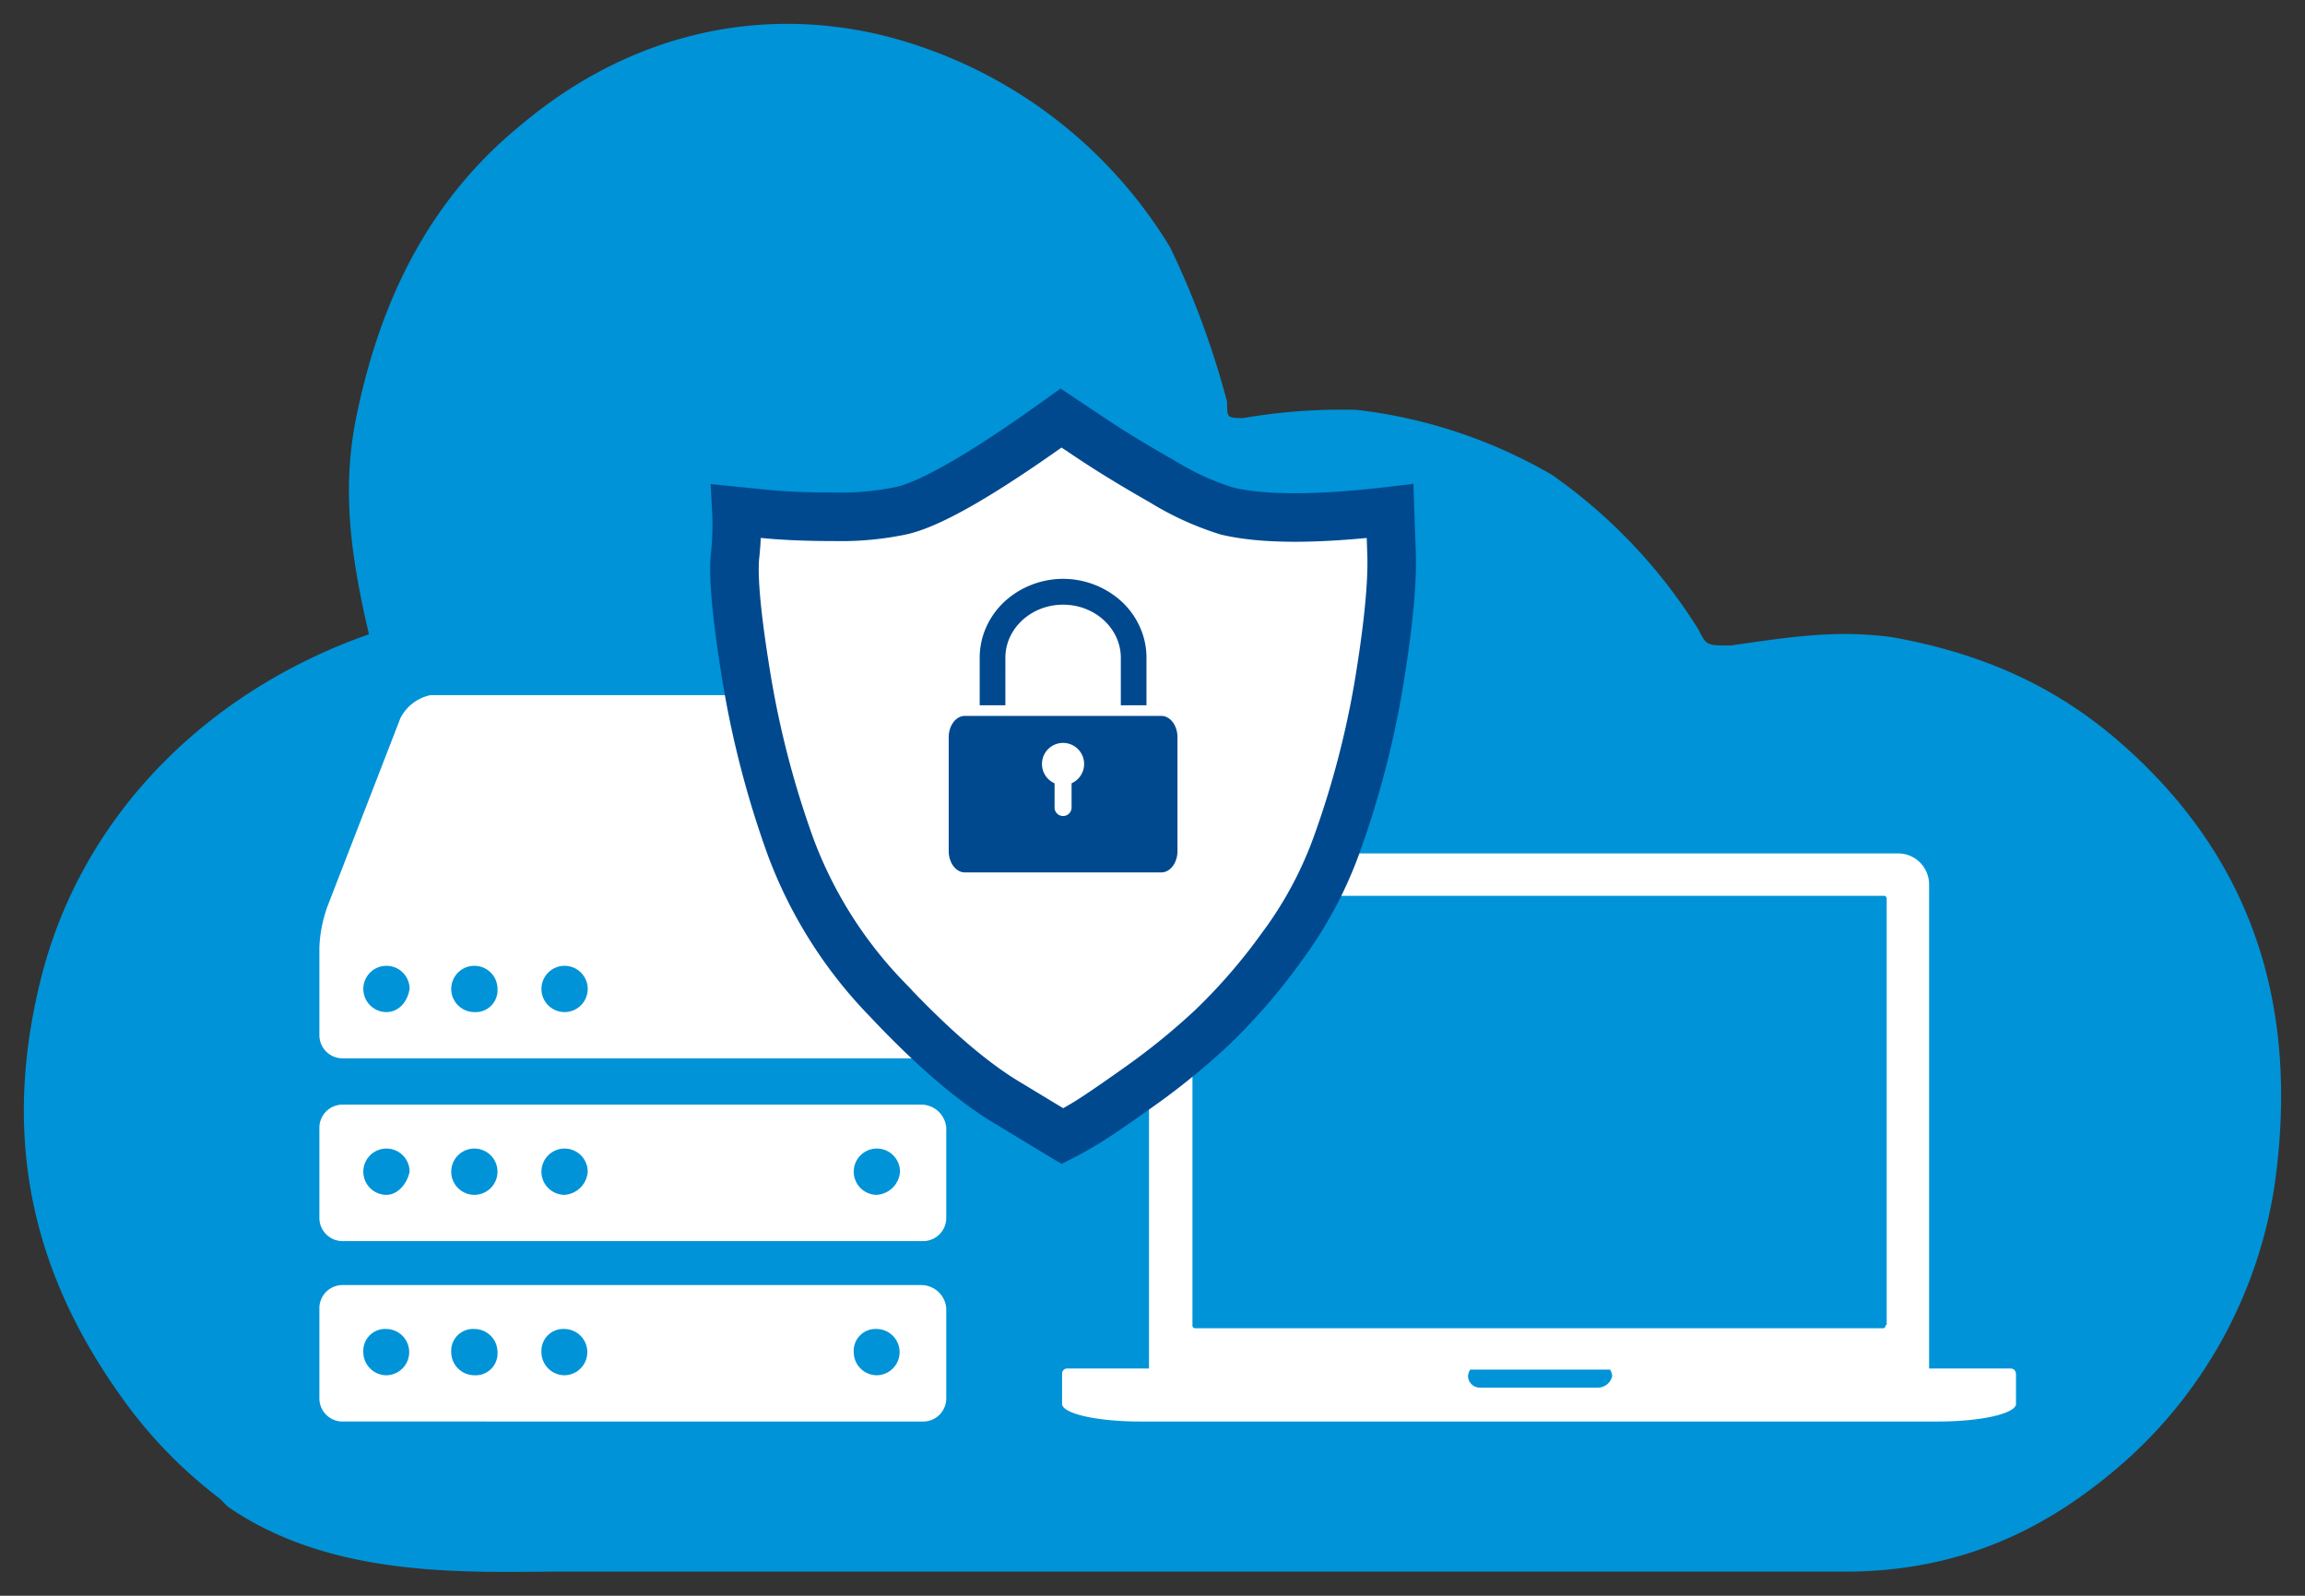 <svg data-name="Groupe 3611" xmlns="http://www.w3.org/2000/svg" width="332.388" height="230.11"><rect width="100%" height="100%" fill="#333333" stroke="none"/><defs><clipPath id="a"><path data-name="Rectangle 780" fill="#505050" stroke="#707070" stroke-width="8" d="M0 0h332.388v230.11H0z"/></clipPath><clipPath id="b"><path data-name="Rectangle 778" fill="none" d="M0 0h137.557v81.923H0z"/></clipPath><clipPath id="c"><path data-name="Rectangle 779" fill="none" d="M0 0h90.399v104.743H0z"/></clipPath><clipPath id="d"><path data-name="Rectangle 777" fill="none" d="M0 0h103.759v113.803H0z"/></clipPath></defs><g data-name="Groupe 3516"><g data-name="Groupe 3515" clip-path="url(#a)"><path data-name="Tracé 2600" d="M52.766 89.564c-2.343-10.543-3.515-19.916-1.172-30.459 3.515-16.4 10.545-30.461 23.431-41C90.255 5.213 108.999.528 127.744 5.213a67.634 67.634 0 0141 30.461 124.869 124.869 0 018.205 22.264c0 2.343 0 2.343 2.342 2.343a83 83 0 0116.4-1.172 72.548 72.548 0 0128.116 9.372 76.828 76.828 0 0121.09 22.257c1.172 2.343 1.172 2.343 4.686 2.343 8.2-1.172 15.23-2.343 23.431-1.172 12.886 2.343 23.43 7.028 32.8 15.23 18.745 16.4 25.773 37.489 22.259 63.263a66.605 66.605 0 01-21.088 39.832c-11.716 10.543-24.6 16.4-41 16.4H80.883c-12.888 0-32.8 1.172-48.034-9.373l-1.172-1.172a67.086 67.086 0 01-12.886-12.886C4.738 184.459.047 164.538 5.904 141.112s23.866-41.447 47.3-49.647z" fill="#0093d7"/></g></g><g data-name="Groupe 3512"><g data-name="Groupe 3511" transform="translate(153.156 123.064)" clip-path="url(#b)"><path data-name="Tracé 2598" d="M136.794 74.28h-11.769V4.432a4.471 4.471 0 00-4.586-4.433H17.119a4.569 4.569 0 00-4.586 4.433V74.28H.764a.722.722 0 00-.764.765v4.432c.306 1.376 5.2 2.445 11.311 2.445h114.937c6.114 0 11-1.069 11.31-2.445v-4.278c0-.612-.306-.917-.764-.917m-59.456 2.749H60.22a1.7 1.7 0 01-1.682-1.681 2.173 2.173 0 01.306-.917H79.02a2.173 2.173 0 01.306.917 2.116 2.116 0 01-1.988 1.681m41.421-9.018a.405.405 0 01-.459.459H19.258a.405.405 0 01-.459-.459V6.571a.405.405 0 01.459-.459h99.194a.405.405 0 01.459.459v61.443z" fill="#fff"/></g></g><g data-name="Groupe 3514"><g data-name="Groupe 3513" transform="translate(46.055 100.243)" clip-path="url(#c)"><path data-name="Tracé 2599" d="M89.065 29.688L78.724 3a5.14 5.14 0 00-4.336-3H16.012a6.291 6.291 0 00-4.336 3.336L1.335 30.022A19.5 19.5 0 000 36.36v12.676a3.343 3.343 0 003.336 3.336h83.727a3.343 3.343 0 003.337-3.336V36.027a42.8 42.8 0 00-1.333-6.338M9.674 45.7a3.336 3.336 0 113.336-3.336c-.333 2-1.668 3.336-3.336 3.336m12.676 0a3.336 3.336 0 113.336-3.336A3.152 3.152 0 0122.35 45.7m13.009 0a3.336 3.336 0 113.336-3.336 3.343 3.343 0 01-3.336 3.336m45.033 0a3.336 3.336 0 113.336-3.336 3.343 3.343 0 01-3.336 3.336m6.338 13.343H3.336A3.343 3.343 0 000 62.379v13.01a3.343 3.343 0 003.336 3.336h83.727a3.343 3.343 0 003.337-3.336v-13.01a3.636 3.636 0 00-3.669-3.337M9.674 72.053a3.336 3.336 0 113.336-3.337c-.333 1.669-1.668 3.337-3.336 3.337m12.676 0a3.336 3.336 0 113.336-3.337 3.343 3.343 0 01-3.336 3.337m13.009 0a3.336 3.336 0 113.336-3.337 3.587 3.587 0 01-3.336 3.337m45.033 0a3.336 3.336 0 113.336-3.337 3.587 3.587 0 01-3.336 3.337m6.338 13.009H3.336A3.342 3.342 0 000 88.4v13.009a3.343 3.343 0 003.336 3.336h83.727a3.342 3.342 0 003.336-3.336V88.4a3.635 3.635 0 00-3.669-3.336M9.674 98.072a3.343 3.343 0 01-3.336-3.336A3.151 3.151 0 019.674 91.4a3.336 3.336 0 010 6.671m12.676 0a3.343 3.343 0 01-3.336-3.336A3.151 3.151 0 0122.35 91.4a3.342 3.342 0 013.336 3.336 3.152 3.152 0 01-3.336 3.336m13.009 0a3.343 3.343 0 01-3.336-3.336 3.151 3.151 0 013.336-3.336 3.336 3.336 0 010 6.671m45.033 0a3.343 3.343 0 01-3.336-3.336 3.151 3.151 0 013.336-3.335 3.336 3.336 0 010 6.671" fill="#fff"/></g></g><g data-name="Groupe 3510"><g data-name="Groupe 3509" transform="translate(101.276 54.997)" clip-path="url(#d)"><path data-name="Tracé 2595" d="M99.392 24.885q.207 6.191-1.754 18.258a133.245 133.245 0 01-6.291 24.031 57.2 57.2 0 01-7.84 14.44 83.894 83.894 0 01-10 11.552 100.241 100.241 0 01-10.52 8.561q-5.673 4.024-7.737 5.26t-3.3 1.857l-7.846-4.746q-7.633-4.538-17.432-14.956a63.214 63.214 0 01-13.92-21.969 137.066 137.066 0 01-6.394-24.547Q4.294 30.043 4.704 25.298a39.375 39.375 0 00.206-6.6l4.126.414q4.125.412 10 .412a42.583 42.583 0 009.386-.826q6.394-1.237 23.31-13.409l4.332 2.889q4.332 2.886 10.314 6.292a41.031 41.031 0 009.283 4.228q7.838 1.856 23.516 0z" fill="#fff"/><path data-name="Tracé 2596" d="M99.392 24.885q.207 6.191-1.754 18.258a133.245 133.245 0 01-6.291 24.031 57.2 57.2 0 01-7.84 14.44 83.894 83.894 0 01-10 11.552 100.241 100.241 0 01-10.52 8.561q-5.673 4.024-7.737 5.26t-3.3 1.857l-7.846-4.746q-7.633-4.538-17.432-14.956a63.214 63.214 0 01-13.92-21.969 137.066 137.066 0 01-6.394-24.547Q4.294 30.043 4.704 25.298a39.375 39.375 0 00.206-6.6l4.126.414q4.125.412 10 .412a42.583 42.583 0 009.386-.826q6.394-1.237 23.31-13.409l4.332 2.889q4.332 2.886 10.314 6.292a41.031 41.031 0 009.283 4.228q7.838 1.856 23.516 0z" fill="none" stroke="#00498f" stroke-width="7"/><path data-name="Tracé 2597" d="M43.701 39.858c0-4.224 3.735-7.66 8.325-7.66s8.323 3.435 8.323 7.66v6.851h3.7v-6.851a10.784 10.784 0 00-.965-4.477 11.3 11.3 0 00-2.6-3.617 12.519 12.519 0 00-16.916 0 11.336 11.336 0 00-2.6 3.618A10.782 10.782 0 0040 39.859v6.85h3.7zm22.488 8.379H37.862c-1.288 0-2.331 1.38-2.331 3.085v16.4c0 1.7 1.043 3.085 2.331 3.085h28.327c1.289 0 2.33-1.382 2.33-3.085v-16.4c0-1.705-1.041-3.085-2.33-3.085m-12.941 9.718v3.494a1.226 1.226 0 11-2.452 0v-3.422a.683.683 0 010-.072 3.04 3.04 0 112.446 0" fill="#00498f"/></g></g></svg>